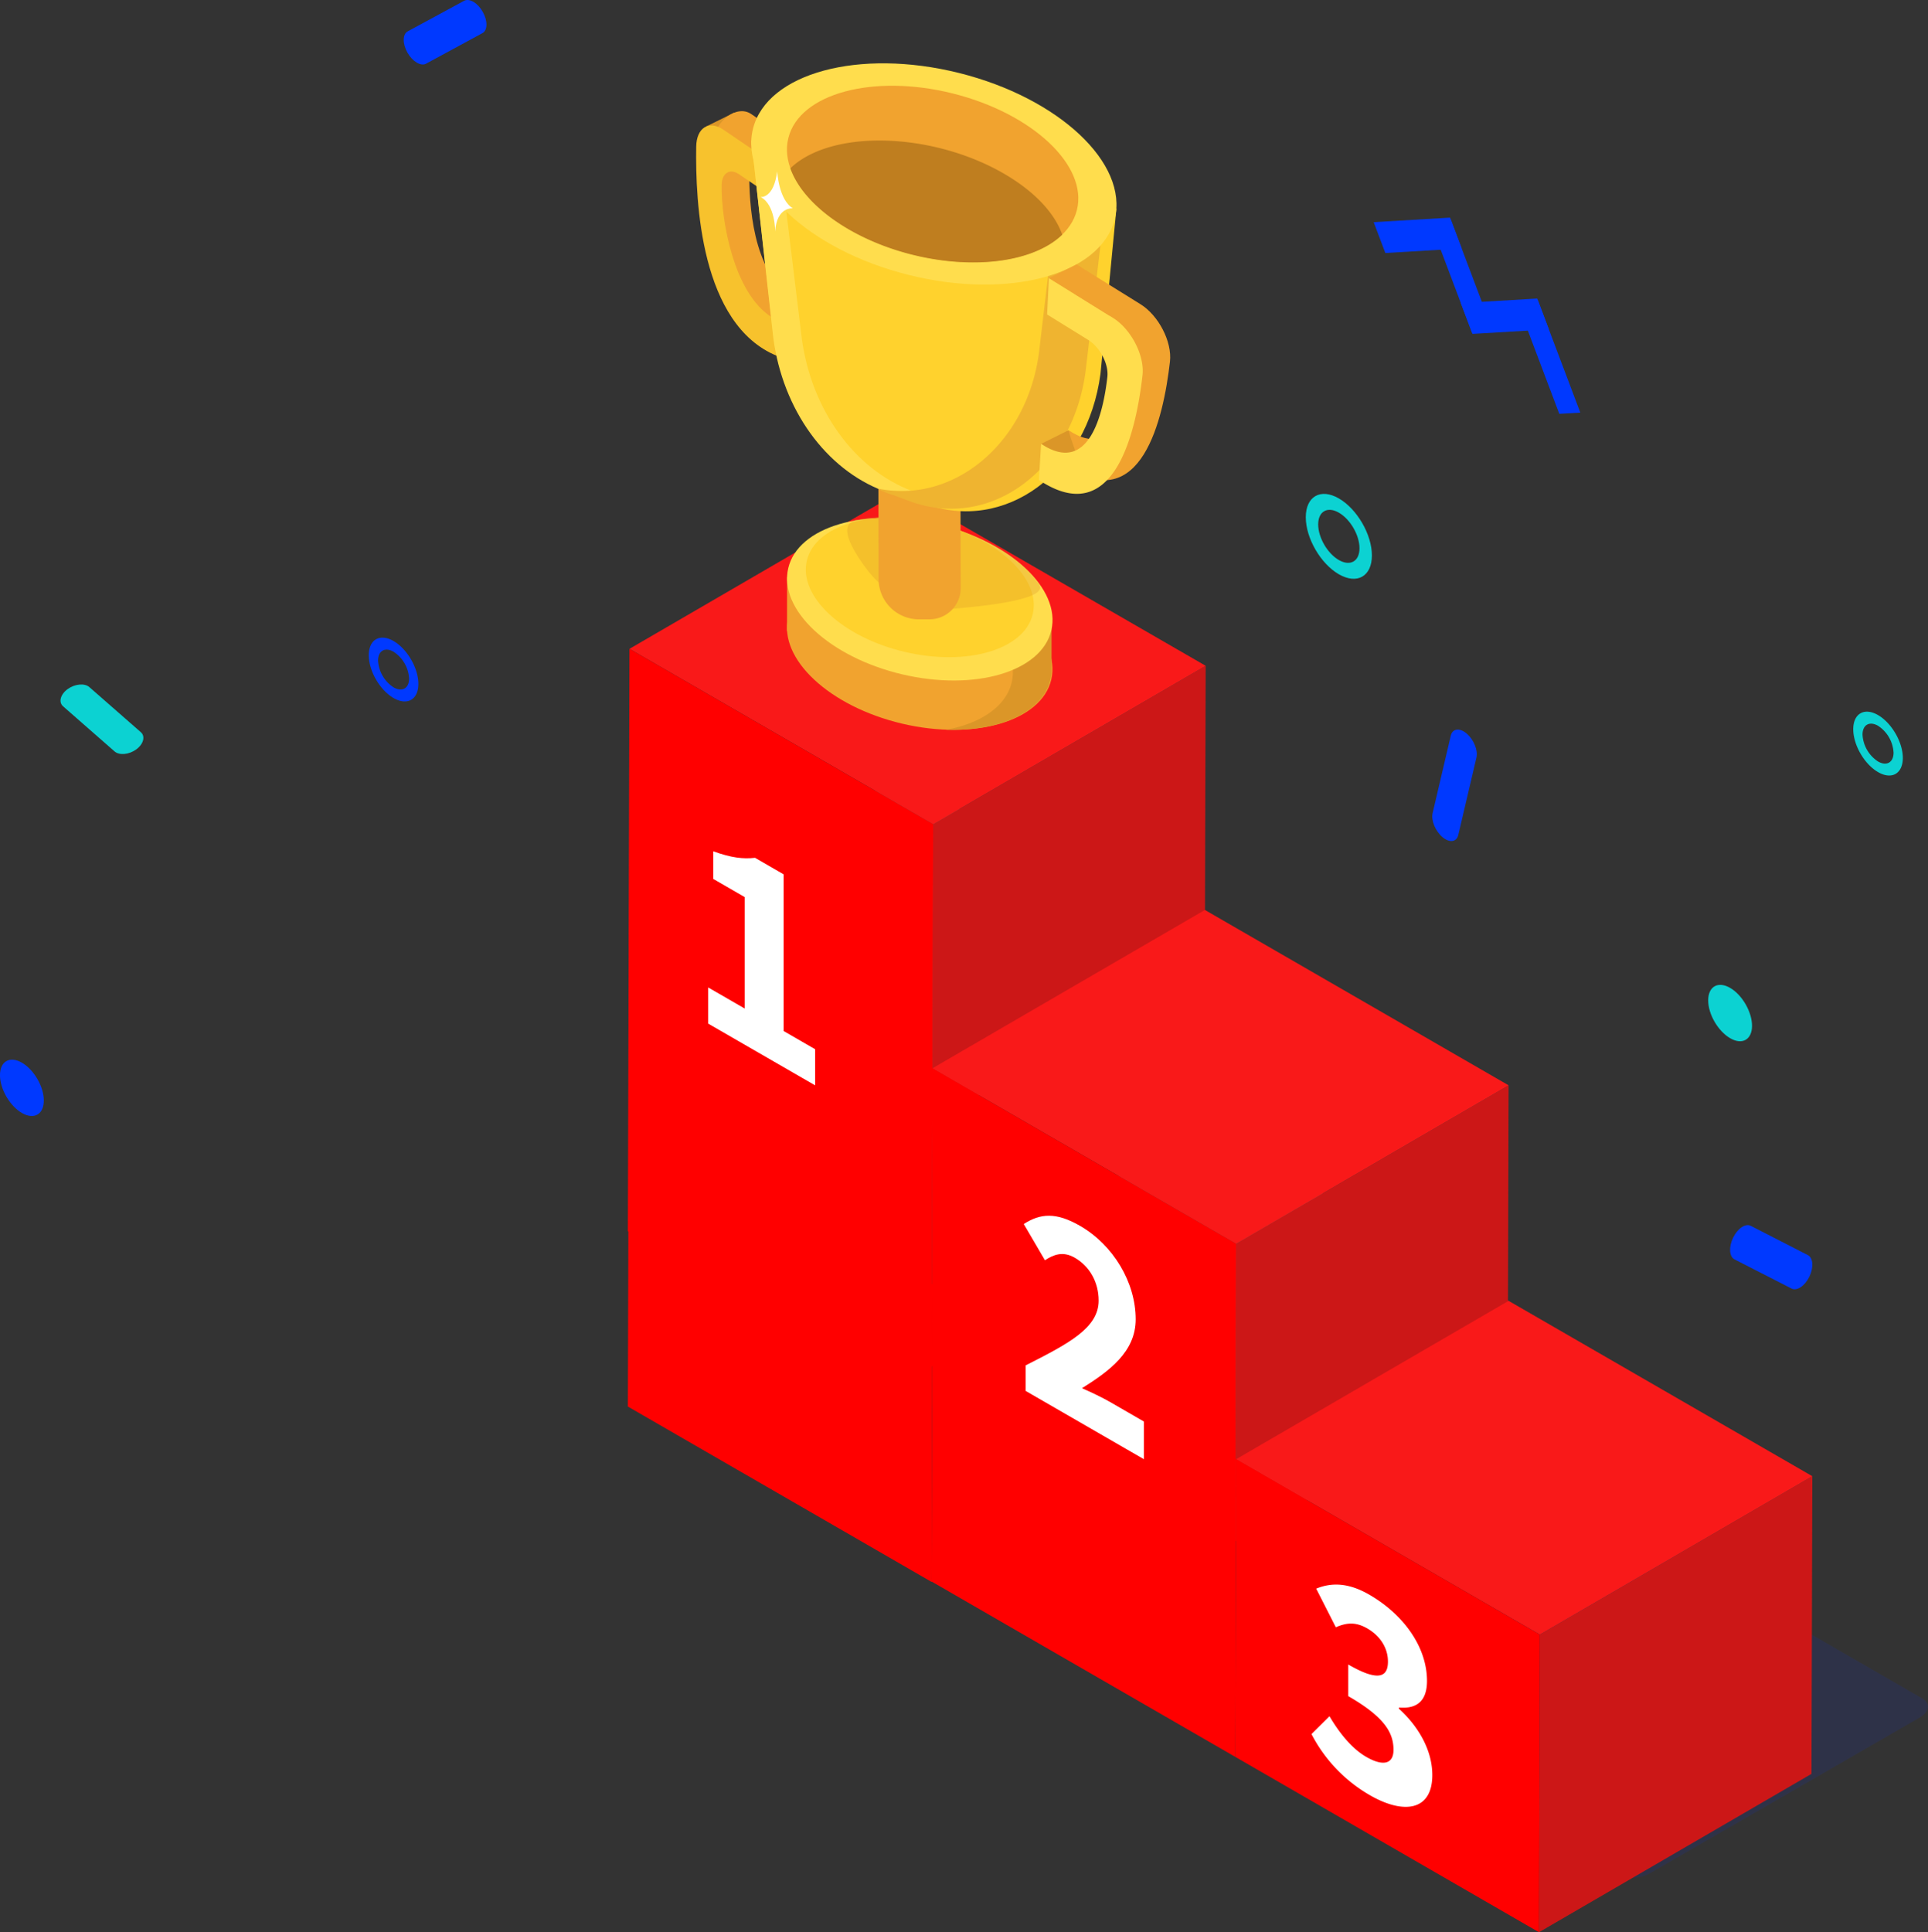 <svg xmlns="http://www.w3.org/2000/svg" viewBox="0 0 933.24 935.22"><rect x="0" y="0" width="933.24" height="935.22" fill="#333333" stroke="none"/><defs><style>.cls-1{fill:#263179;opacity:0.31;}.cls-2{fill:#4e2d2b;}.cls-3{fill:#7d4845;}.cls-4{fill:#cc1717;}.cls-5{fill:#f91919;}.cls-6{fill:red;}.cls-7{fill:#f1a32f;}.cls-11,.cls-8{fill:#db9628;}.cls-9{fill:#ffdd4d;}.cls-10{fill:#ffd22d;}.cls-11{opacity:0.29;}.cls-12{fill:#f7c22d;}.cls-13{fill:#efb430;}.cls-14{fill:#bf7e1f;}.cls-15{fill:#fff;}.cls-16{fill:#0039ff;}.cls-17{fill:#0cd2d2;}</style></defs><g id="image"><path class="cls-1" d="M953.78,1034.81,502.37,774.19c-4-2.33-3.52-6.43,1.14-9.12l130.75-75.49c4.66-2.69,11.76-3,15.79-.66l451.41,260.62c4,2.33,3.52,6.43-1.13,9.12l-130.76,75.49C964.92,1036.84,957.81,1037.13,953.78,1034.81Z" transform="translate(-170.94 -127.45)"/><polygon class="cls-2" points="451.33 621.59 583.23 544.93 582.82 689.01 450.92 765.66 451.33 621.59"/><polygon class="cls-3" points="304.32 536.71 436.22 460.06 583.23 544.93 451.33 621.59 304.32 536.71"/><polygon class="cls-2" points="451.33 536.71 583.23 460.06 582.82 604.14 450.92 680.78 451.33 536.71"/><polygon class="cls-3" points="304.32 451.83 436.22 375.18 583.23 460.06 451.33 536.71 304.32 451.83"/><polygon class="cls-4" points="451.71 398.91 583.61 322.26 583.2 466.34 451.3 542.99 451.71 398.91"/><polygon class="cls-5" points="304.7 314.04 436.6 237.39 583.61 322.26 451.71 398.91 304.7 314.04"/><polygon class="cls-6" points="451.32 536.7 451.71 398.91 304.7 314.04 304.29 458.12 304.31 458.12 303.92 595.91 304.16 596.05 303.92 680.78 450.92 765.66 451.33 621.59 451.09 621.45 451.33 536.71 451.32 536.7"/><polygon class="cls-7" points="401.07 304.12 380.95 305.48 380.98 279.3 401.1 277.94 401.07 304.12"/><ellipse class="cls-7" cx="616.14" cy="441.36" rx="37.34" ry="65.43" transform="translate(-126.16 811.88) rotate(-76.69)"/><path class="cls-8" d="M679.84,425.34c-1.13-11.46-10.69-23.82-27.61-33.39-21-11.9-47.66-16.23-68.45-12.46a110.83,110.83,0,0,1,49.72,13.72c16.91,9.57,26.48,21.93,27.61,33.39h.11l0,26.18h0c0,7.44-3.7,14.39-11.4,19.77-5.64,3.95-12.85,6.64-20.93,8.11,15.55.5,29.92-2.56,39.67-9.37,7.69-5.39,11.38-12.33,11.39-19.77h0l0-26.18Z" transform="translate(-170.94 -127.45)"/><ellipse class="cls-9" cx="616.17" cy="417.49" rx="37.34" ry="65.43" transform="translate(-102.91 793.54) rotate(-76.69)"/><ellipse class="cls-10" cx="616.17" cy="411.75" rx="32.07" ry="56.19" transform="translate(-97.32 789.12) rotate(-76.69)"/><path class="cls-11" d="M590,402.31A48.23,48.23,0,0,0,633.21,422c20.43-1.7,45.31-5.16,40.68-11.8-6-8.55-17.32-18.38-38.86-26.31-20.64-7.6-37.31-7.44-49.72-4.69C576.85,381.12,582.3,391.87,590,402.31Z" transform="translate(-170.94 -127.45)"/><path class="cls-7" d="M596.19,334.53h39.73a0,0,0,0,1,0,0v77.53a15.1,15.1,0,0,1-15.1,15.1h-5.09a19.54,19.54,0,0,1-19.54-19.54V334.53A0,0,0,0,1,596.19,334.53Z" transform="translate(-171.76 -126.1) rotate(-0.12)"/><polygon class="cls-8" points="355.36 54.54 341.95 61.16 371.28 79.38 376.05 69.49 355.36 54.54"/><path class="cls-7" d="M534.57,182.65l24.37,16.56-1.09,15.68-.14-.1-15.59-10.6c-4.48-3.07-8.37-.69-8.47,5.2-.28,17,1.75,49.49,20.21,61.05l-11.21,19.88c-28.86-18.07-26.49-68.22-26-94.78C516.75,186.33,527.57,177.84,534.57,182.65Z" transform="translate(-170.94 -127.45)"/><path class="cls-12" d="M521.18,190.27l24.37,16.57-1.09,15.68-.14-.1-15.59-10.6c-4.48-3.07-8.37-.69-8.47,5.2-.28,17,5.83,52.47,24.29,64L547,299.69C510,284.51,507.5,225,507.94,198.4,508.09,189.19,514.18,185.47,521.18,190.27Z" transform="translate(-170.94 -127.45)"/><path class="cls-10" d="M534.62,195.47l10.63,94.27c4.57,34.69,25.41,63.6,53.43,74.11l19.39,7.27c39.17,14.69,79.26-14.75,85.57-62.84l7.69-79.78Z" transform="translate(-170.94 -127.45)"/><path class="cls-9" d="M559,291l-11.37-93.25-13-2.26L545.25,291c4.57,34.69,25.41,63.6,53.43,74.11h13.77C584.44,354.58,563.59,325.67,559,291Z" transform="translate(-170.94 -127.45)"/><path class="cls-13" d="M682.07,228.5,673.88,298c-5.85,44.62-42,73.69-78.34,65.84a41.94,41.94,0,0,0,8.24,3.39l7.09,2.66C650,384.56,690.13,355.12,696.44,307l8.62-73.13Z" transform="translate(-170.94 -127.45)"/><ellipse class="cls-9" cx="622.99" cy="211.67" rx="50.37" ry="90.24" transform="translate(95.74 637.35) rotate(-75.98)"/><ellipse class="cls-7" cx="622.4" cy="211.68" rx="40.18" ry="71.98" transform="translate(95.28 636.79) rotate(-75.98)"/><path class="cls-14" d="M659.11,212.82c-30.94-19-75.19-23-98.85-9a37.06,37.06,0,0,0-6.75,5.07c3.43,9.74,12.24,19.75,26,28.22,30.93,19,75.19,23,98.85,9a37,37,0,0,0,6.75-5.07C681.72,231.3,672.91,221.29,659.11,212.82Z" transform="translate(-170.94 -127.45)"/><path class="cls-7" d="M722.85,274.6,692,255.43,691.1,273l.18.11L711,285.41c5.68,3.49,9.92,11.69,9.23,17.85-2,17.75-8.84,47.94-32.09,32.4l-1.06,17.49c36.35,24.28,47-22.9,50.17-50.66C738.36,292.86,731.73,280.05,722.85,274.6Z" transform="translate(-170.94 -127.45)"/><polygon class="cls-8" points="517.23 208.22 503.93 214.85 524.24 228.94 518.39 212.22 517.23 208.22"/><path class="cls-9" d="M709.55,281.23l-30.88-19.18-.88,17.61a1.54,1.54,0,0,0,.19.12L697.73,292c5.67,3.49,9.92,11.69,9.23,17.85-2,17.75-8.84,47.93-32.09,32.4l-1.06,17.49c36.35,24.28,47-22.9,50.16-50.66C725.06,299.49,718.42,286.68,709.55,281.23Z" transform="translate(-170.94 -127.45)"/><polygon class="cls-7" points="521.15 127.98 507.74 134.61 537.07 152.82 541.84 142.93 521.15 127.98"/><path class="cls-15" d="M539.12,222.82s6.39.81,8-12.46c0,0,.74,13.91,7.62,17.92,0,0-7.92-.89-8.58,11.28C546.18,239.56,546.27,226.46,539.12,222.82Z" transform="translate(-170.94 -127.45)"/><polygon class="cls-2" points="598.34 706.27 730.24 629.62 729.83 773.7 597.93 850.35 598.34 706.27"/><polygon class="cls-3" points="451.33 621.39 583.23 544.74 730.24 629.62 598.34 706.27 451.33 621.39"/><polygon class="cls-4" points="598.34 601.96 730.24 525.31 729.83 669.39 597.93 746.03 598.34 601.96"/><polygon class="cls-5" points="451.33 517.08 583.23 440.43 730.24 525.31 598.34 601.96 451.33 517.08"/><polygon class="cls-6" points="598.34 601.96 451.33 517.08 450.92 661.16 451.22 661.33 450.92 765.47 597.93 850.35 598.34 706.27 598.05 706.1 598.34 601.96"/><polygon class="cls-4" points="745.35 791.14 877.25 714.5 876.84 858.57 744.94 935.22 745.35 791.14"/><polygon class="cls-5" points="598.34 706.27 730.24 629.62 877.25 714.5 745.35 791.14 598.34 706.27"/><polygon class="cls-6" points="745.35 791.14 744.94 935.22 597.93 850.35 598.34 706.27 745.35 791.14"/><polygon class="cls-16" points="701.89 105.34 707.54 120.27 670.57 122.46 664.93 107.53 701.89 105.34"/><polygon class="cls-16" points="722.75 160.54 712.58 161.15 692.08 106.89 702.25 106.29 722.75 160.54"/><polygon class="cls-16" points="744.08 144.5 749.72 159.43 712.76 161.61 707.12 146.68 744.08 144.5"/><polygon class="cls-16" points="764.94 199.7 754.77 200.3 734.27 146.05 744.44 145.44 764.94 199.7"/><path class="cls-16" d="M361.45,465.32c-6.63-3.83-12-13.13-12-20.74s5.39-10.68,12-6.85,12,13.13,12,20.73S368.08,469.15,361.45,465.32Zm0-22.41c-4.14-2.4-7.51-.47-7.51,4.28a16.57,16.57,0,0,0,7.51,12.95c4.14,2.39,7.51.47,7.51-4.28A16.57,16.57,0,0,0,361.45,442.91Z" transform="translate(-170.94 -127.45)"/><path class="cls-17" d="M1080,501.15c-6.63-3.83-12-13.13-12-20.74s5.39-10.68,12-6.85,12,13.13,12,20.74S1086.63,505,1080,501.15Zm0-22.41c-4.14-2.39-7.51-.47-7.51,4.28a16.57,16.57,0,0,0,7.51,13c4.14,2.39,7.51.47,7.51-4.28A16.57,16.57,0,0,0,1080,478.74Z" transform="translate(-170.94 -127.45)"/><path class="cls-17" d="M819,405.4c-8.82-5.09-16-17.47-16-27.59s7.18-14.21,16-9.12,16,17.47,16,27.59S827.85,410.49,819,405.4Zm0-29.82c-5.51-3.18-10-.62-10,5.7s4.48,14.05,10,17.23,10,.63,10-5.7S824.54,378.76,819,375.58Z" transform="translate(-170.94 -127.45)"/><path class="cls-16" d="M885.62,494.06l-8.8,37.54c-.81,3.45-4.27,3.91-7.68,1h0c-3.42-2.9-5.56-8.1-4.75-11.56l8.8-37.54c.81-3.45,4.27-3.9,7.69-1h0C884.3,485.4,886.43,490.6,885.62,494.06Z" transform="translate(-170.94 -127.45)"/><path class="cls-17" d="M214.17,460l24.93,21.83c2.29,2,1.31,5.75-2.18,8.32h0c-3.49,2.57-8.23,3-10.52,1l-24.92-21.83c-2.3-2-1.32-5.75,2.17-8.32h0C207.15,458.46,211.88,458,214.17,460Z" transform="translate(-170.94 -127.45)"/><path class="cls-16" d="M368.27,142.63l27.33-14.8c2.51-1.36,6.58,1,9,5.34h0c2.45,4.31,2.4,8.94-.11,10.3l-27.33,14.81c-2.51,1.36-6.58-1.05-9-5.35h0C365.71,148.63,365.76,144,368.27,142.63Z" transform="translate(-170.94 -127.45)"/><path class="cls-16" d="M1018.39,720.76l27.66,14.18c2.54,1.31,2.86,6,.69,10.48h0c-2.16,4.45-6,7-8.56,5.72L1010.52,737c-2.54-1.3-2.86-6-.69-10.47h0C1012,722,1015.84,719.46,1018.39,720.76Z" transform="translate(-170.94 -127.45)"/><path class="cls-15" d="M513.74,605.39l17.68,10.2V561.65l-15.24-8.8V539.48c8.84,3.19,14.47,3.8,20.24,3.16l13.83,8v75.84l15.24,8.8v17.49l-51.75-29.88Z" transform="translate(-170.94 -127.45)"/><path class="cls-15" d="M667.39,788.31c20.75-10.5,35.35-18.09,35.35-31.32,0-9.11-4.48-16.7-11.53-20.77-5.89-3.4-10.37-1.43-14.47,1.2l-10.25-17.53c8.07-5.19,15.63-5.82,27.29.91,16,9.24,26.89,27.29,26.89,45.22,0,15.73-12.81,25.08-26,33.34,4.1,1.78,9.74,4.45,13.58,6.66l16.39,9.47v18.23l-57.25-33.06Z" transform="translate(-170.94 -127.45)"/><path class="cls-15" d="M805.76,966.76l8.71-8.64c4.86,8.25,10.88,15.69,17.8,19.68,7.94,4.59,13.19,3.65,13.19-3.4,0-8.24-4.23-15.82-21.9-26V933.09c14.6,8.43,19.21,6.1,19.21-1.4,0-6.47-3.59-12.36-10-16.06-5.76-3.32-10.12-2.75-15.24-.57l-9.48-18.69c7.43-3.06,15.63-2.89,25.62,2.88,16.77,9.68,28,25.45,28,41.77,0,9.7-4.86,13.65-13.57,12.88v.59c9.35,8.48,16.14,20,16.14,32.1,0,17.34-13.84,19.2-30.23,9.74A72.52,72.52,0,0,1,805.76,966.76Z" transform="translate(-170.94 -127.45)"/><path class="cls-17" d="M1019,623.94c0,6.72-4.75,9.43-10.61,6s-10.61-11.58-10.61-18.3,4.75-9.43,10.61-6.05S1019,617.22,1019,623.94Z" transform="translate(-170.94 -127.45)"/><ellipse class="cls-16" cx="181.54" cy="653.97" rx="8.63" ry="14.96" transform="translate(-476.17 53.57) rotate(-30.31)"/></g></svg>
